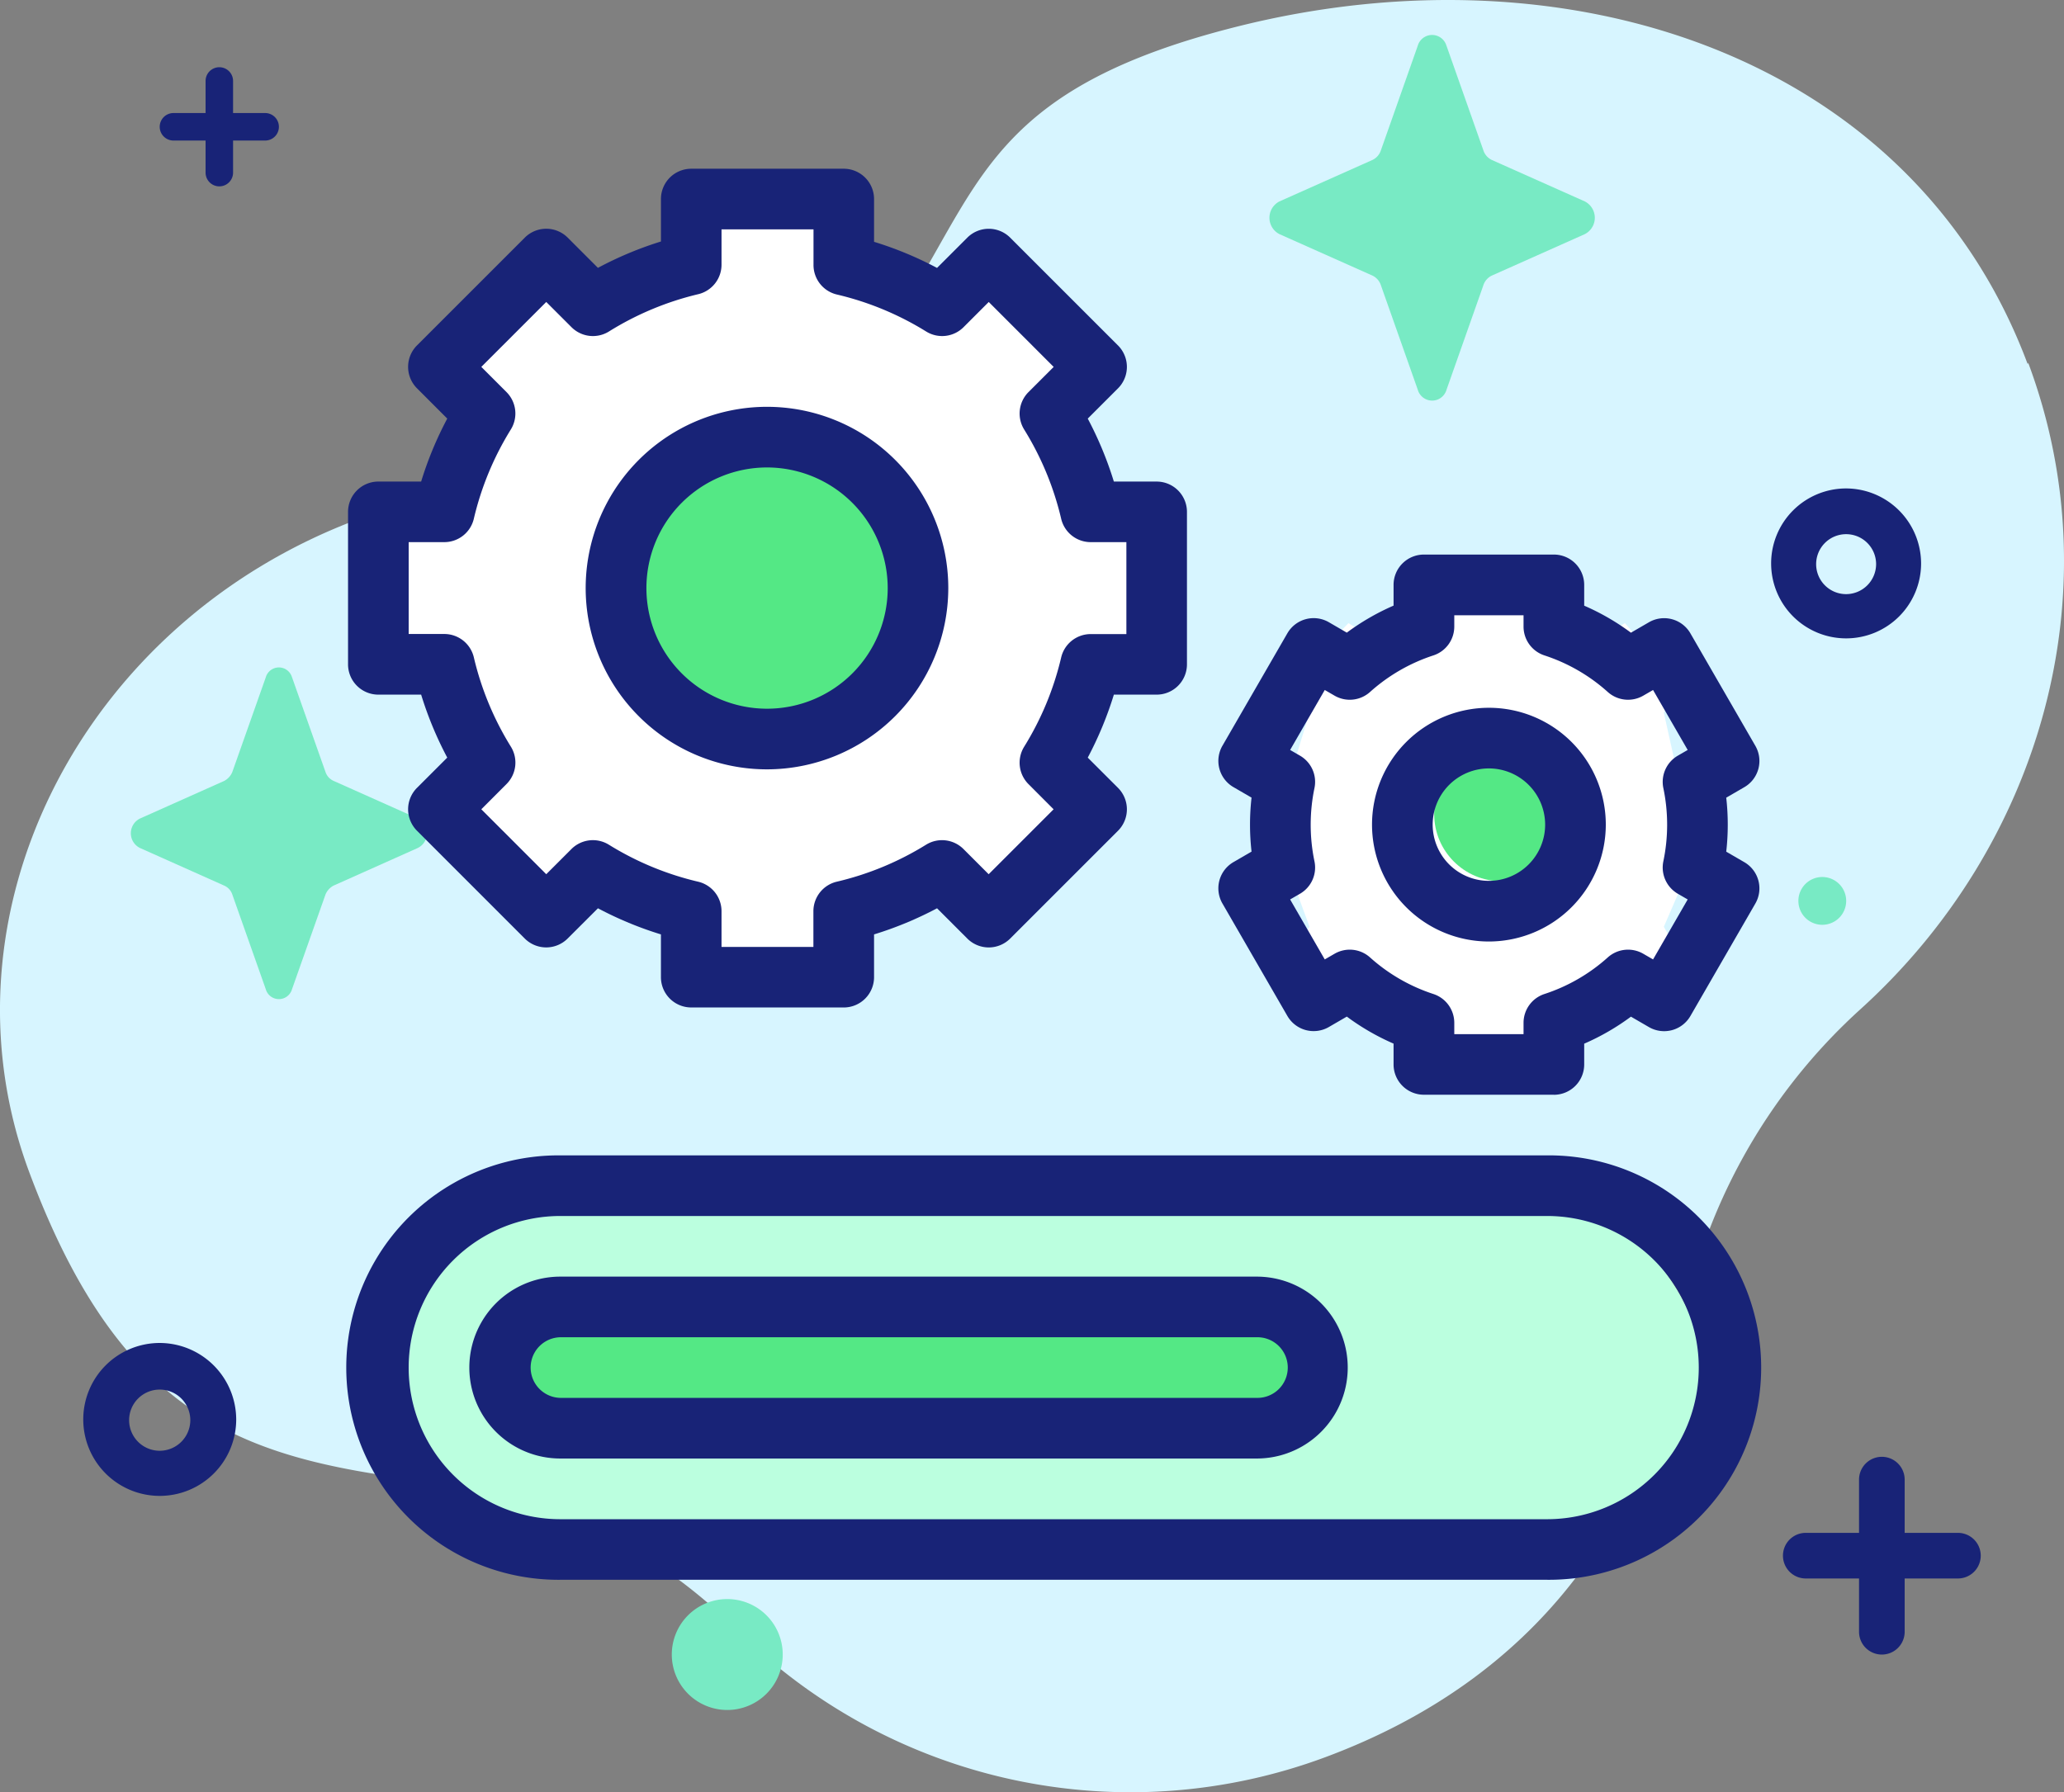<?xml version="1.0" encoding="UTF-8"?>
<svg xmlns="http://www.w3.org/2000/svg" xmlns:xlink="http://www.w3.org/1999/xlink" id="Group_103743" data-name="Group 103743" width="138.159" height="120" viewBox="0 0 138.159 120">
  <rect x="0" y="0" width="138.159" height="120" fill="#808080" stroke="none"/>
  <defs>
    <clipPath id="clip-path">
      <rect id="Rectangle_34242" data-name="Rectangle 34242" width="138.159" height="120" fill="none"></rect>
    </clipPath>
  </defs>
  <g id="Group_103743-2" data-name="Group 103743" clip-path="url(#clip-path)">
    <path id="Path_72829" data-name="Path 72829" d="M135.727,24.376C128.067,3.839,105.111-3.832,82.791,1.785,67.106,5.73,65.8,11.769,61.006,19.648a26.279,26.279,0,0,1-22.92,12.665A38.453,38.453,0,0,0,24,34.754C5.407,41.689-4.461,61.266,1.96,78.484S17.047,97.756,29.324,99.268a34.428,34.428,0,0,1,19.962,9.824,37.39,37.39,0,0,0,39.464,8.541c14.131-5.27,21.438-15.828,23.725-28.361a38.577,38.577,0,0,1,12.055-21.7c12.009-10.871,17-27.825,11.234-43.279Z" transform="translate(0 0)" fill="#d7f5ff"></path>
    <path id="Path_72830" data-name="Path 72830" d="M35.911,86.183l2.243,6.346a.991.991,0,0,0,.547.6l5.635,2.517a1.1,1.1,0,0,1,0,1.97L38.7,100.135a1.186,1.186,0,0,0-.547.6l-2.243,6.346a.912.912,0,0,1-1.751,0l-2.242-6.346a1,1,0,0,0-.548-.6l-5.635-2.517a1.1,1.1,0,0,1,0-1.97l5.635-2.517a1.183,1.183,0,0,0,.548-.6l2.242-6.346a.913.913,0,0,1,1.751,0" transform="translate(-16.366 -40.845)" fill="#78eac4"></path>
    <path id="Path_72831" data-name="Path 72831" d="M87.985,2.824,90.445,9.8a1.088,1.088,0,0,0,.58.671l6.216,2.772a1.23,1.23,0,0,1,0,2.191l-6.216,2.772a1.085,1.085,0,0,0-.58.671l-2.46,6.976a1,1,0,0,1-1.923,0L83.6,18.877a1.087,1.087,0,0,0-.581-.671l-6.216-2.772a1.23,1.23,0,0,1,0-2.191l6.216-2.772A1.09,1.09,0,0,0,83.6,9.8l2.459-6.976a1,1,0,0,1,1.923,0" transform="translate(8.841 0.242)" fill="#78eac4"></path>
    <path id="Path_72832" data-name="Path 72832" d="M13.539,41.12a3.713,3.713,0,1,1-3.712,3.712,3.712,3.712,0,0,1,3.712-3.712" transform="translate(35.141 65.94)" fill="#78eac4"></path>
    <path id="Path_72833" data-name="Path 72833" d="M109.454,52.608a1.6,1.6,0,1,1-1.6,1.6,1.6,1.6,0,0,1,1.6-1.6" transform="translate(12.525 6.109)" fill="#78eac4"></path>
    <path id="Path_72840" data-name="Path 72840" d="M111.239,29.3a5.019,5.019,0,1,0,5.019,5.018,5.033,5.033,0,0,0-5.019-5.018m0,7.076a2.007,2.007,0,1,1,2.008-2.008,2.014,2.014,0,0,1-2.008,2.008" transform="translate(12.335 3.402)" fill="#182377"></path>
    <path id="Path_72841" data-name="Path 72841" d="M10.112,80.559a5.119,5.119,0,1,0,5.119,5.119,5.134,5.134,0,0,0-5.119-5.119m0,7.217a2.048,2.048,0,1,1,2.047-2.047,2.053,2.053,0,0,1-2.047,2.047" transform="translate(0.58 9.355)" fill="#182377"></path>
    <path id="Path_72842" data-name="Path 72842" d="M118.641,92.479h-3.564V88.915a1.527,1.527,0,1,0-3.055,0v3.564h-3.565a1.527,1.527,0,0,0,0,3.055h3.565V99.1a1.527,1.527,0,1,0,3.055,0V95.534h3.564a1.527,1.527,0,1,0,0-3.055" transform="translate(12.417 10.148)" fill="#182377"></path>
    <path id="Path_72843" data-name="Path 72843" d="M14.489,11.089V8.942h2.147a.921.921,0,0,0,0-1.842H14.489V4.953a.92.92,0,1,0-1.84,0V7.1H10.5a.921.921,0,0,0,0,1.842h2.149v2.147a.92.92,0,1,0,1.84,0" transform="translate(1.112 0.468)" fill="#182377"></path>
    <g id="Group_103823" data-name="Group 103823" transform="translate(-6432.703 -5763.703)">
      <path id="Path_76780" data-name="Path 76780" d="M6471.465,5815.6h-3.19v-9.358h3.19l2.34-7.656-2.34-2.979,6.593-6.805,3.4,2.126,6.593-2.126v-3.828h9.359v3.828l7.444,2.126,3.4-2.126,5.955,6.805-1.7,2.979,1.7,7.656h4.466v9.358h-3.4l-2.766,6.38,1.7,2.978-5.955,7.019-3.4-2.126-7.444,2.126v5.529h-9.359v-5.529l-6.593-2.126-3.4,2.126-6.593-7.019,2.34-2.978Z" transform="translate(-9.063 -7.366)" fill="#fff"></path>
      <path id="Path_76781" data-name="Path 76781" d="M6470.229,5803.741h-1.955v-5.734h1.955l1.434-4.691-1.434-1.825,4.04-4.17,2.084,1.3,4.04-1.3v-2.345h5.733v2.345l4.561,1.3,2.085-1.3,3.649,4.17-1.042,1.825,1.042,4.691h2.737v5.734h-2.085l-1.694,3.909,1.042,1.825-3.649,4.3-2.085-1.3-4.561,1.3v3.388h-5.733v-3.388l-4.04-1.3-2.084,1.3-4.04-4.3,1.434-1.825Z" transform="translate(48.696 18.101)" fill="#fff"></path>
      <g id="Rectangle_34289" data-name="Rectangle 34289" transform="translate(6458.703 5842.703)" fill="#bbffdf" stroke="#707070" stroke-width="1">
        <rect width="89" height="26" rx="13" stroke="none"></rect>
        <rect x="0.5" y="0.5" width="88" height="25" rx="12.5" fill="none"></rect>
      </g>
      <rect id="Rectangle_34290" data-name="Rectangle 34290" width="55" height="9" rx="4.5" transform="translate(6465.703 5851.703)" fill="#54e885"></rect>
      <path id="Path_76769" data-name="Path 76769" d="M85.709,313.678H39.089a6.089,6.089,0,0,1,0-12.178h46.62a6.089,6.089,0,1,1,0,12.178m-46.62-8.119a2.03,2.03,0,0,0,0,4.059h46.62a2.03,2.03,0,1,0,0-4.059Z" transform="translate(6431.119 5547.675)" fill="#182377"></path>
      <circle id="Ellipse_132" data-name="Ellipse 132" cx="9.5" cy="9.5" r="9.5" transform="translate(6474.703 5793.703)" fill="#54e885"></circle>
      <path id="Path_76770" data-name="Path 76770" d="M76.8,89.068A12.136,12.136,0,1,1,88.931,76.933,12.15,12.15,0,0,1,76.8,89.068m0-20.212a8.076,8.076,0,1,0,8.076,8.076A8.086,8.086,0,0,0,76.8,68.856" transform="translate(6407.248 5726.144)" fill="#182377"></path>
      <circle id="Ellipse_133" data-name="Ellipse 133" cx="4.5" cy="4.5" r="4.5" transform="translate(6528.703 5813.703)" fill="#54e885"></circle>
      <path id="Path_76771" data-name="Path 76771" d="M286.429,162.346a7.824,7.824,0,1,1,7.824-7.824,7.833,7.833,0,0,1-7.824,7.824m0-11.588a3.764,3.764,0,1,0,3.764,3.764,3.768,3.768,0,0,0-3.764-3.764" transform="translate(6245.938 5664.392)" fill="#182377"></path>
      <path id="Path_76772" data-name="Path 76772" d="M80.264,296.915H14.208a14.208,14.208,0,1,1,0-28.415H80.264a14.208,14.208,0,1,1,0,28.415M14.208,272.559a10.148,10.148,0,1,0,0,20.3H80.264a10.148,10.148,0,0,0,0-20.3Z" transform="translate(6456 5572.557)" fill="#182377"></path>
      <path id="Path_76773" data-name="Path 76773" d="M33.18,56.154H22.974a2.029,2.029,0,0,1-2.03-2.03V51.262a23.983,23.983,0,0,1-4.216-1.748L14.7,51.539a2.031,2.031,0,0,1-2.871,0L4.615,44.322a2.031,2.031,0,0,1,0-2.871l2.026-2.025A24.068,24.068,0,0,1,4.893,35.21H2.03A2.029,2.029,0,0,1,0,33.18V22.974a2.03,2.03,0,0,1,2.03-2.03H4.893a23.983,23.983,0,0,1,1.748-4.216L4.615,14.7a2.031,2.031,0,0,1,0-2.871l7.217-7.217a2.031,2.031,0,0,1,2.871,0l2.024,2.024a24.058,24.058,0,0,1,4.218-1.765V2.03A2.029,2.029,0,0,1,22.974,0H33.18a2.03,2.03,0,0,1,2.03,2.03V4.893a23.983,23.983,0,0,1,4.216,1.748l2.026-2.026a2.03,2.03,0,0,1,2.871,0l7.217,7.217a2.031,2.031,0,0,1,0,2.871l-2.026,2.026a24.082,24.082,0,0,1,1.748,4.216h2.863a2.03,2.03,0,0,1,2.03,2.03V33.18a2.029,2.029,0,0,1-2.03,2.03H51.262a23.993,23.993,0,0,1-1.748,4.217l2.026,2.025a2.031,2.031,0,0,1,0,2.871l-7.217,7.217a2.029,2.029,0,0,1-2.871,0l-2.025-2.026a24.1,24.1,0,0,1-4.217,1.749v2.862a2.029,2.029,0,0,1-2.03,2.03M25,52.1H31.15V49.71a2.03,2.03,0,0,1,1.565-1.976,19.99,19.99,0,0,0,5.979-2.478,2.031,2.031,0,0,1,2.5.29l1.688,1.688,4.347-4.347L45.546,41.2a2.03,2.03,0,0,1-.29-2.5,20.018,20.018,0,0,0,2.479-5.979,2.03,2.03,0,0,1,1.976-1.565H52.1V25H49.711a2.03,2.03,0,0,1-1.976-1.565,20.018,20.018,0,0,0-2.479-5.979,2.031,2.031,0,0,1,.29-2.5l1.688-1.687L42.887,8.921,41.2,10.609a2.028,2.028,0,0,1-2.5.29,20.041,20.041,0,0,0-5.979-2.478,2.03,2.03,0,0,1-1.564-1.976V4.059H25V6.423A2.029,2.029,0,0,1,23.438,8.4a20.08,20.08,0,0,0-5.979,2.5,2.03,2.03,0,0,1-2.5-.29L13.268,8.92,8.921,13.267l1.687,1.688a2.03,2.03,0,0,1,.29,2.5,20.026,20.026,0,0,0-2.478,5.979A2.031,2.031,0,0,1,6.445,25H4.059V31.15H6.445a2.031,2.031,0,0,1,1.976,1.565A20.026,20.026,0,0,0,10.9,38.694a2.03,2.03,0,0,1-.29,2.5L8.921,42.886l4.347,4.347,1.687-1.687a2.03,2.03,0,0,1,2.5-.291,20.028,20.028,0,0,0,5.979,2.479A2.03,2.03,0,0,1,25,49.71Z" transform="translate(6456 5775)" fill="#182377"></path>
      <path id="Path_76774" data-name="Path 76774" d="M259.266,141.165h-8.7a2.03,2.03,0,0,1-2.03-2.03v-1.392a15.865,15.865,0,0,1-3.13-1.809l-1.206.7a2.03,2.03,0,0,1-2.772-.743l-4.348-7.531a2.029,2.029,0,0,1,.743-2.772l1.206-.7a16.085,16.085,0,0,1,0-3.615l-1.206-.7a2.029,2.029,0,0,1-.743-2.772l4.348-7.531a2.031,2.031,0,0,1,2.772-.743l1.206.7a15.865,15.865,0,0,1,3.13-1.809V107.03a2.03,2.03,0,0,1,2.03-2.03h8.7a2.03,2.03,0,0,1,2.03,2.03v1.392a15.826,15.826,0,0,1,3.129,1.809l1.207-.7a2.03,2.03,0,0,1,2.773.743l4.348,7.531a2.029,2.029,0,0,1-.743,2.772l-1.206.7a16.083,16.083,0,0,1,0,3.615l1.206.7a2.029,2.029,0,0,1,.743,2.772l-4.348,7.531a2.03,2.03,0,0,1-2.773.743l-1.207-.7a15.826,15.826,0,0,1-3.129,1.809v1.392a2.03,2.03,0,0,1-2.03,2.03m-6.666-4.059h4.636v-.76a2.03,2.03,0,0,1,1.4-1.929,11.834,11.834,0,0,0,4.24-2.45,2.031,2.031,0,0,1,2.37-.247l.66.382,2.318-4.015-.657-.38a2.03,2.03,0,0,1-.973-2.172,11.972,11.972,0,0,0,0-4.905,2.03,2.03,0,0,1,.973-2.172l.657-.38-2.318-4.015-.66.382a2.031,2.031,0,0,1-2.37-.247,11.834,11.834,0,0,0-4.24-2.45,2.03,2.03,0,0,1-1.4-1.929v-.76H252.6v.76a2.03,2.03,0,0,1-1.4,1.929,11.847,11.847,0,0,0-4.241,2.45,2.029,2.029,0,0,1-2.369.247l-.66-.382-2.318,4.015.657.38a2.027,2.027,0,0,1,.972,2.172,12.031,12.031,0,0,0,0,4.905,2.027,2.027,0,0,1-.972,2.172l-.657.38,2.318,4.015.66-.382a2.029,2.029,0,0,1,2.369.247,11.847,11.847,0,0,0,4.241,2.45,2.03,2.03,0,0,1,1.4,1.929Z" transform="translate(6277.449 5695.832)" fill="#182377"></path>
    </g>
  </g>
</svg>
